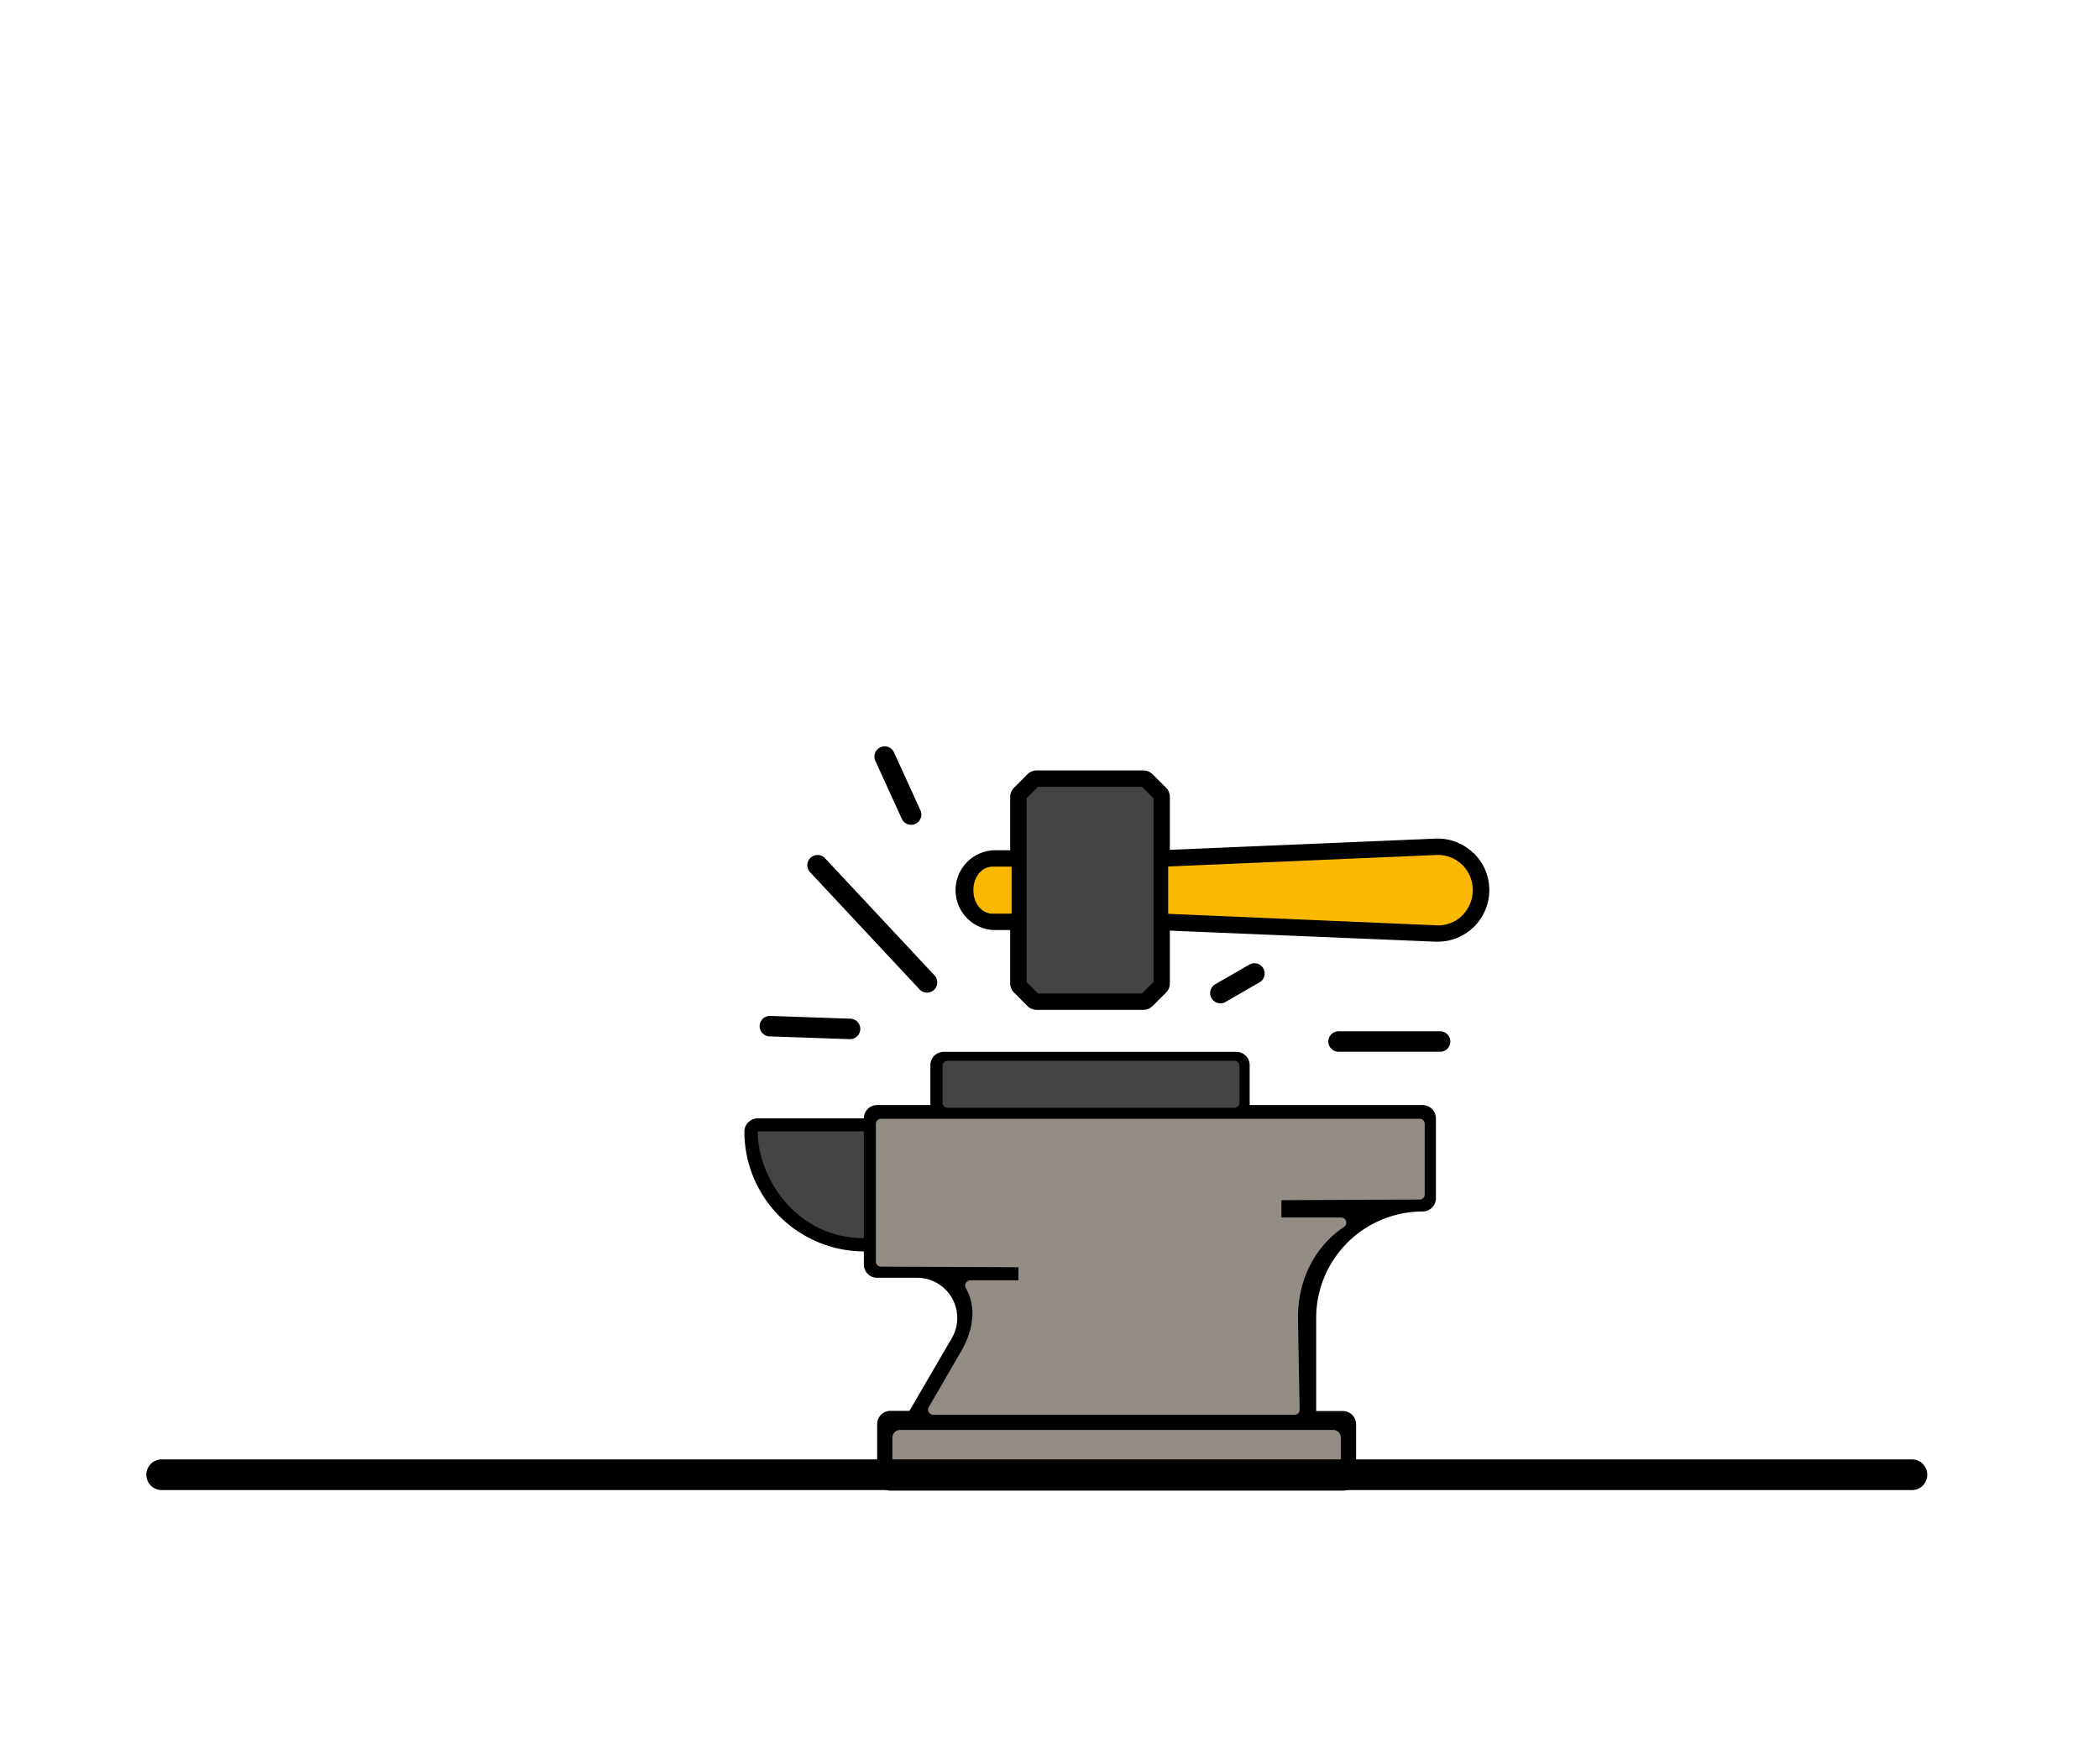 <svg xmlns="http://www.w3.org/2000/svg" viewBox="0 0 410 344.58"><g id="Heftruck"><g id="Icons_copy" data-name="Icons copy"><path d="M168.74,244.44V247a2.59,2.59,0,0,0,2.6,2.59h7.79a7.85,7.85,0,0,1,6.78,11.81l-8.27,14.18h-3.7a2.59,2.59,0,0,0-2.6,2.6v10.39a2.59,2.59,0,0,0,2.6,2.6h88.35a2.6,2.6,0,0,0,2.6-2.6V278.22a2.6,2.6,0,0,0-2.6-2.6h-5.2V257.43a20.81,20.81,0,0,1,20.79-20.79,2.6,2.6,0,0,0,2.6-2.6V218.45a2.61,2.61,0,0,0-2.6-2.6H244.1v-7.79a2.6,2.6,0,0,0-2.6-2.6H184.33a2.6,2.6,0,0,0-2.6,2.6v7.79H171.34a2.6,2.6,0,0,0-2.6,2.6H148a2.61,2.61,0,0,0-2.6,2.6A23.43,23.43,0,0,0,168.74,244.44Z"/><rect x="175.06" y="280.07" width="86.11" height="6.7" rx="0.75" style="fill:#938d85"/><path d="M260.42,280.82V286H175.81v-5.19h84.61m0-1.5H175.81a1.5,1.5,0,0,0-1.5,1.5V286a1.5,1.5,0,0,0,1.5,1.5h84.61a1.5,1.5,0,0,0,1.5-1.5v-5.19a1.5,1.5,0,0,0-1.5-1.5Z" style="fill:#938d85"/><rect x="184.6" y="207.71" width="57.01" height="8.18" rx="0.5" style="fill:#444"/><path d="M241.11,208.21v7.18h-56v-7.18h56m0-1h-56a1,1,0,0,0-1,1v7.18a1,1,0,0,0,1,1h56a1,1,0,0,0,1-1v-7.18a1,1,0,0,0-1-1Z" style="fill:#444"/><path d="M182.3,275.82a.52.52,0,0,1-.44-.25.52.52,0,0,1,0-.51L188.27,264c2.59-4.53,2.88-9,.84-12.68a.49.49,0,0,1,.43-.74h9.87V247l-27.34-.12a.49.49,0,0,1-.49-.5V219.53a.5.5,0,0,1,.5-.5H277.25a.5.5,0,0,1,.5.5v13.74a.5.5,0,0,1-.5.5l-27.46.12v4.39H262a.49.49,0,0,1,.48.36.51.51,0,0,1-.2.56c-5.87,3.93-9.24,10.55-9.24,18.18l.33,17.93a.46.46,0,0,1-.14.36.51.51,0,0,1-.36.15Z" style="fill:#938d85"/><path d="M277.25,219.53v13.74l-28,.12v5.39H262c-5.44,3.64-9.46,10.11-9.46,18.6l.33,17.94H182.3l6.4-11.07c2.39-4.18,3.2-9,.84-13.17h0l.15.19-.15-.19h10.37v-4.54l-27.83-.12V219.53H277.25m0-1H172.09a1,1,0,0,0-1,1v26.89a1,1,0,0,0,1,1l26.84.11v2.55h-9.37a1,1,0,0,0-.89.54,1,1,0,0,0,0,1c2.63,4.7.6,9.64-.84,12.17l-6.41,11.06a1,1,0,0,0,0,1,1,1,0,0,0,.87.51h70.57a1,1,0,0,0,.72-.3,1,1,0,0,0,.28-.72l-.33-17.94c0-7.44,3.29-13.91,9-17.75a1,1,0,0,0-.56-1.83H250.29v-3.39l27-.12a1,1,0,0,0,1-1V219.53a1,1,0,0,0-1-1Z" style="fill:#938d85"/><path d="M168.74,221v20.85C155.47,241.86,148,229.94,148,221Z" style="fill:#444"/><path d="M287.77,166.6a10,10,0,0,0-7.39-2.79L228.51,166V155.69a2.64,2.64,0,0,0-.76-1.84l-2.6-2.6a2.6,2.6,0,0,0-1.84-.76H202.52a2.6,2.6,0,0,0-1.84.76l-2.59,2.6a2.61,2.61,0,0,0-.77,1.84v10.39h-2.59a7.8,7.8,0,1,0,0,15.59h2.59v10.4a2.58,2.58,0,0,0,.77,1.83l2.59,2.6a2.6,2.6,0,0,0,1.84.76h20.79a2.6,2.6,0,0,0,1.84-.76l2.6-2.6a2.61,2.61,0,0,0,.76-1.83V181.78l51.87,2.16h.43a10.08,10.08,0,0,0,7-17.35Zm-93,9.87a2.6,2.6,0,1,1,0-5.19h2.59v5.19Zm89.44.93a4.84,4.84,0,0,1-3.58,1.35l-52.08-2.17v-5.41L280.59,169a4.88,4.88,0,0,1,3.58,8.4ZM223.31,191l-1.08,1.08H203.6L202.52,191V156.76l1.08-1.07h18.63l1.08,1.07Z"/></g><path d="M284.22,177.4a4.64,4.64,0,0,1-3.48,1.35l-50.56-2.17v-5.41L280.74,169a4.8,4.8,0,0,1,4.93,4.67,5,5,0,0,1-1.45,3.73Z" style="fill:#fbb800;stroke:#fbb800;stroke-miterlimit:10;stroke-width:4px"/><path d="M193.86,177.47c-1.53,0-2.73-1.58-2.73-3.59s1.2-3.6,2.73-3.6h2.74v7.19Z" style="fill:#fbb800"/><path d="M195.6,171.28v5.19h-1.74c-1,0-1.73-1.16-1.73-2.59s.77-2.6,1.73-2.6h1.74m2-2h-3.74c-2.09,0-3.73,2-3.73,4.6s1.64,4.59,3.73,4.59h3.74v-9.19Z" style="fill:#fbb800"/><polygon points="203.18 193.06 201.52 191.4 201.52 156.35 203.18 154.69 222.65 154.69 224.31 156.35 224.31 191.4 222.65 193.06 203.18 193.06" style="fill:#444"/><path d="M222.23,155.69l1.08,1.07V191l-1.08,1.08H203.6L202.52,191V156.76l1.08-1.07h18.63m.83-2H202.77l-.59.58-1.07,1.08-.59.58v35.89l.59.58,1.07,1.08.59.59h20.29l.59-.59,1.07-1.08.59-.58V155.93l-.59-.58-1.07-1.08-.59-.58Z" style="fill:#444"/><line x1="181.08" y1="191.89" x2="159.69" y2="169" style="fill:none;stroke:#000;stroke-linecap:round;stroke-miterlimit:10;stroke-width:4px"/><line x1="261.46" y1="203.44" x2="281.3" y2="203.44" style="fill:none;stroke:#000;stroke-linecap:round;stroke-miterlimit:10;stroke-width:4px"/><line x1="177.97" y1="159.11" x2="172.8" y2="147.78" style="fill:none;stroke:#000;stroke-linecap:round;stroke-miterlimit:10;stroke-width:4px"/><line x1="166.04" y1="200.98" x2="150.38" y2="200.44" style="fill:none;stroke:#000;stroke-linecap:round;stroke-miterlimit:10;stroke-width:4px"/><line x1="238.38" y1="193.98" x2="245.03" y2="190.15" style="fill:none;stroke:#000;stroke-linecap:round;stroke-miterlimit:10;stroke-width:4px"/></g><g id="Layer_5" data-name="Layer 5"><line x1="373.46" y1="288.06" x2="31.58" y2="288.06" style="fill:none;stroke:#000;stroke-linecap:round;stroke-miterlimit:10;stroke-width:6px"/></g></svg>